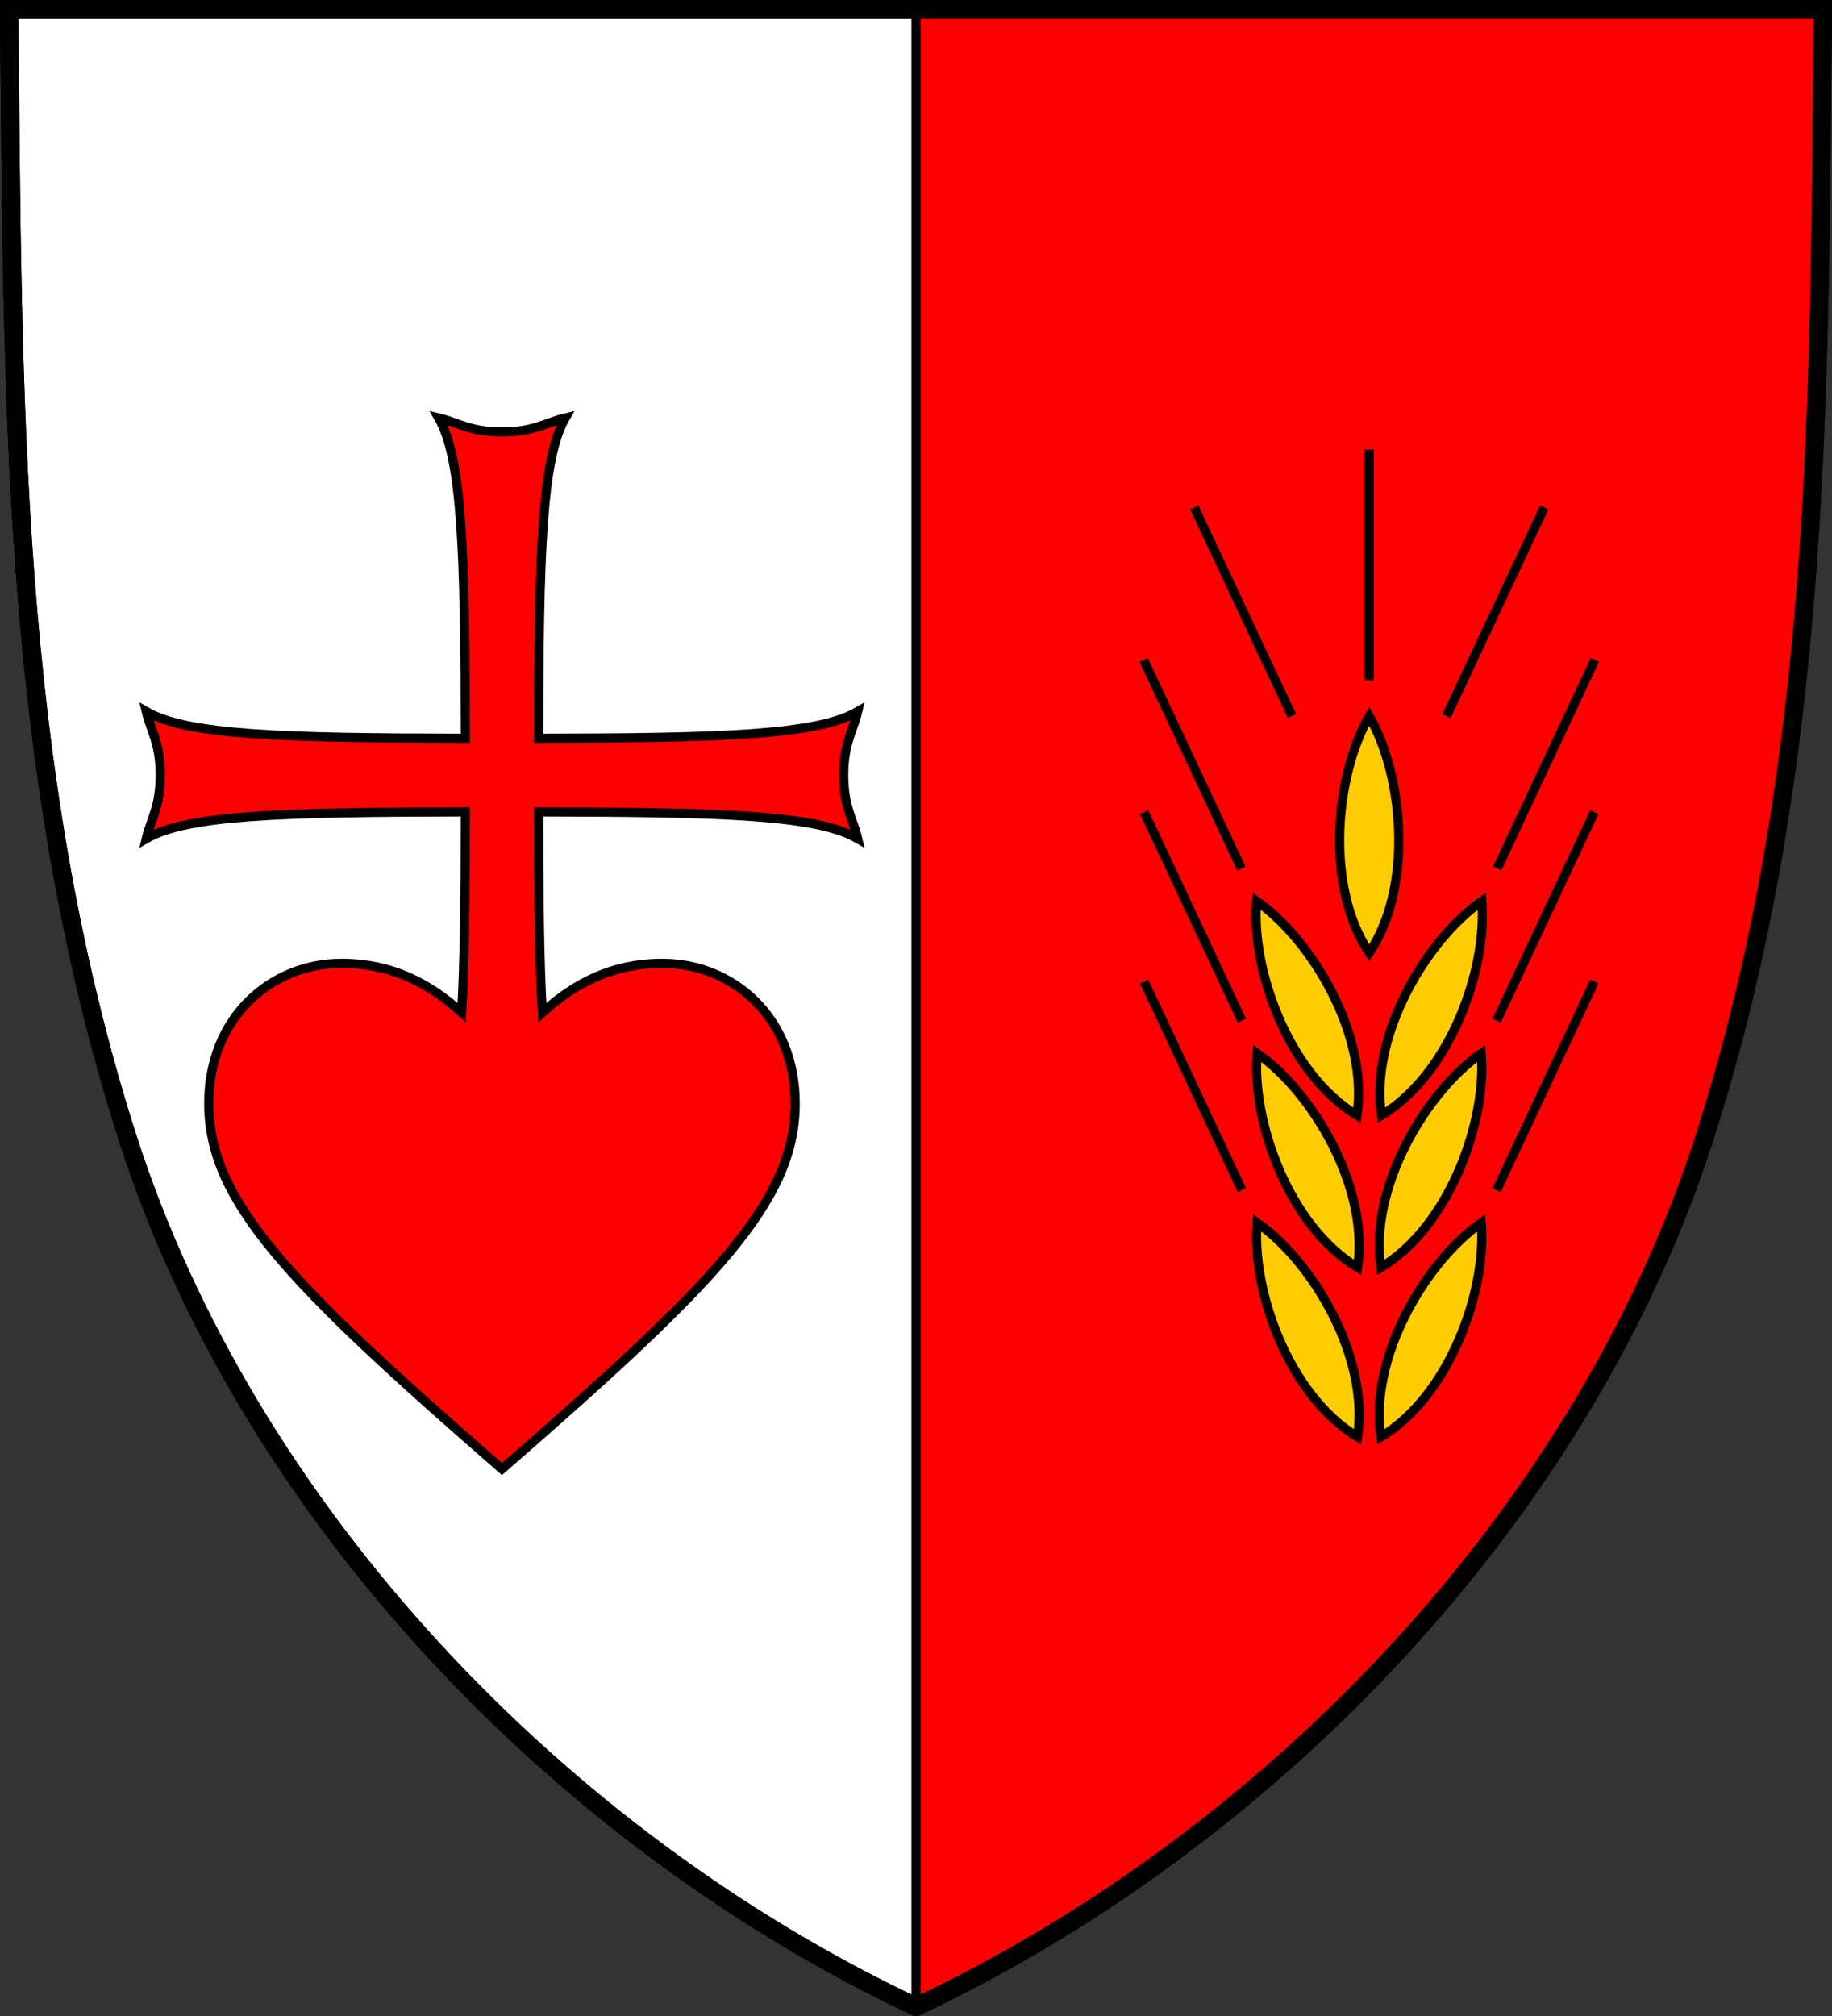 <?xml version="1.0" encoding="UTF-8" standalone="no"?>
<!-- Created with Inkscape (http://www.inkscape.org/) -->
<svg
   xmlns:svg="http://www.w3.org/2000/svg"
   xmlns="http://www.w3.org/2000/svg"
   version="1.0"
   width="750"
   height="825"
   id="svg2">
  <rect width="100%" height="100%" fill="#333333" stroke="none"/>
  <defs
     id="defs4" />
  <g
     transform="translate(-356.88,-135.274)"
     id="layer1">
    <g
       id="g3488">
      <path
         d="M 730.005,139.024 L 730.005,956.524 C 584.196,887.849 456.047,753.927 406.974,600.055 C 358.961,449.507 360.31,296.178 358.755,139.024 L 730.005,139.024 z "
         style="fill:red;fill-opacity:1;stroke:black;stroke-width:3.75;stroke-linecap:square;stroke-linejoin:miter;stroke-miterlimit:4;stroke-dasharray:none;stroke-dashoffset:0;stroke-opacity:1"
         id="path3485" />
      <path
         d="M 360.63,139.024 C 362.185,296.178 360.821,449.496 408.834,600.044 C 457.907,753.917 586.071,887.849 731.88,956.524 C 877.69,887.849 1005.854,753.917 1054.927,600.044 C 1102.94,449.496 1101.576,296.178 1103.13,139.024 L 360.63,139.024 z "
         style="fill:white;stroke:black;stroke-width:7.5;stroke-miterlimit:4;stroke-dasharray:none"
         id="path6866" />
      <path
         d="M 731.88,139.024 L 731.88,956.524 C 877.69,887.849 1005.839,753.927 1054.912,600.055 C 1102.925,449.507 1101.576,296.178 1103.13,139.024 L 731.88,139.024 z "
         style="fill:red;fill-opacity:1;stroke:black;stroke-width:3.75;stroke-linecap:square;stroke-linejoin:miter;stroke-miterlimit:4;stroke-dasharray:none;stroke-dashoffset:0;stroke-opacity:1"
         id="rect6862" />
      <path
         d="M 360.63,139.024 C 362.185,296.178 360.821,449.496 408.834,600.044 C 457.907,753.917 586.071,887.849 731.88,956.524 C 877.69,887.849 1005.854,753.917 1054.927,600.044 C 1102.94,449.496 1101.576,296.178 1103.13,139.024 L 360.63,139.024 z "
         style="fill:none;stroke:black;stroke-width:7.5;stroke-miterlimit:4;stroke-dasharray:none"
         id="path5184" />
      <path
         d="M 536.472,306.31 C 546.091,323.032 547.264,361.401 547.375,437.411 C 472.084,437.298 433.411,436.12 416.754,426.468 C 418.673,434.557 422.475,439.324 422.475,452.471 C 422.475,465.618 418.673,470.386 416.754,478.475 C 433.415,468.82 471.644,467.643 547.375,467.532 C 547.324,502.444 547.077,529.087 545.864,549.659 C 532.34,537.349 516.73,529.507 496.746,529.507 C 467.787,529.507 442.338,551.671 442.338,586.823 C 442.338,627.046 475.317,660.681 562.38,736.451 C 649.444,660.681 682.422,627.046 682.422,586.823 C 682.422,551.671 656.973,529.507 628.015,529.507 C 608.03,529.507 592.421,537.349 578.897,549.659 C 577.677,529.023 577.437,502.303 577.386,467.532 C 653.153,467.643 691.342,468.818 708.007,478.475 C 706.088,470.386 702.286,465.618 702.286,452.471 C 702.286,439.324 706.088,434.557 708.007,426.468 C 691.35,436.12 652.677,437.298 577.386,437.411 C 577.498,361.843 578.672,323.028 588.289,306.31 C 580.23,308.236 575.479,312.052 562.38,312.052 C 549.281,312.052 544.531,308.236 536.472,306.31 z "
         style="fill:red;fill-opacity:1;fill-rule:evenodd;stroke:black;stroke-width:3.75;stroke-linecap:butt;stroke-linejoin:miter;stroke-miterlimit:4;stroke-dasharray:none;stroke-opacity:1"
         id="path1976" />
      <g
         transform="matrix(3.454,0,0,3.467,223.089,6.176)"
         style="fill:#fc0;stroke-width:1.014;stroke-miterlimit:4;stroke-dasharray:none"
         id="g2118">
        <g
           transform="translate(9.6365e-2,0)"
           style="fill:#fc0;stroke-width:1.014;stroke-miterlimit:4;stroke-dasharray:none"
           id="g2034">
          <path
             d="M 200.925,121.773 C 204.939,128.727 206.22,141.799 200.925,149.709 C 195.629,141.799 196.91,128.727 200.925,121.773 z "
             style="fill:#fc0;fill-rule:evenodd;stroke:black;stroke-width:1.084;stroke-linecap:butt;stroke-linejoin:miter;stroke-miterlimit:4;stroke-dasharray:none;stroke-opacity:1"
             id="path1999" />
          <path
             d="M 200.925,117.514 L 200.925,90.311"
             style="fill:#fc0;fill-rule:evenodd;stroke:black;stroke-width:1.084;stroke-linecap:butt;stroke-linejoin:miter;stroke-miterlimit:4;stroke-dasharray:none;stroke-opacity:1"
             id="path2020" />
        </g>
        <g
           style="fill:#fc0;stroke-width:1.014;stroke-miterlimit:4;stroke-dasharray:none"
           id="g2094">
          <g
             style="fill:#fc0;stroke-width:1.014;stroke-miterlimit:4;stroke-dasharray:none"
             id="g2086">
            <path
               d="M 187.675,143.605 C 194.268,148.188 200.992,159.472 199.568,168.883 C 191.409,163.98 187.003,151.607 187.675,143.605 z "
               style="fill:#fc0;fill-rule:evenodd;stroke:black;stroke-width:1.084;stroke-linecap:butt;stroke-linejoin:miter;stroke-miterlimit:4;stroke-dasharray:none;stroke-opacity:1"
               id="path2040" />
            <path
               d="M 185.862,139.752 L 174.281,115.137"
               style="fill:#fc0;fill-rule:evenodd;stroke:black;stroke-width:1.084;stroke-linecap:butt;stroke-linejoin:miter;stroke-miterlimit:4;stroke-dasharray:none;stroke-opacity:1"
               id="path2042" />
          </g>
          <g
             style="fill:#fc0;stroke-width:1.014;stroke-miterlimit:4;stroke-dasharray:none"
             id="g2090">
            <path
               d="M 214.367,143.605 C 207.773,148.188 201.049,159.472 202.474,168.883 C 210.633,163.98 215.039,151.607 214.367,143.605 z "
               style="fill:#fc0;fill-rule:evenodd;stroke:black;stroke-width:1.084;stroke-linecap:butt;stroke-linejoin:miter;stroke-miterlimit:4;stroke-dasharray:none;stroke-opacity:1"
               id="path2046" />
            <path
               d="M 216.18,139.752 L 227.761,115.137"
               style="fill:#fc0;fill-rule:evenodd;stroke:black;stroke-width:1.084;stroke-linecap:butt;stroke-linejoin:miter;stroke-miterlimit:4;stroke-dasharray:none;stroke-opacity:1"
               id="path2048" />
          </g>
        </g>
        <g
           style="fill:#fc0;stroke-width:1.014;stroke-miterlimit:4;stroke-dasharray:none"
           id="g2102">
          <g
             transform="matrix(0.905,-0.426,0.426,0.905,-45.974,136.956)"
             style="fill:#fc0;stroke-width:1.014;stroke-miterlimit:4;stroke-dasharray:none"
             id="g2050">
            <path
               d="M 200.925,121.773 C 204.939,128.727 206.22,141.799 200.925,149.709 C 195.629,141.799 196.91,128.727 200.925,121.773 z "
               style="fill:#fc0;fill-rule:evenodd;stroke:black;stroke-width:1.084;stroke-linecap:butt;stroke-linejoin:miter;stroke-miterlimit:4;stroke-dasharray:none;stroke-opacity:1"
               id="path2052" />
            <path
               d="M 200.925,117.514 L 200.925,90.311"
               style="fill:#fc0;fill-rule:evenodd;stroke:black;stroke-width:1.084;stroke-linecap:butt;stroke-linejoin:miter;stroke-miterlimit:4;stroke-dasharray:none;stroke-opacity:1"
               id="path2054" />
          </g>
          <g
             transform="matrix(-0.905,-0.426,-0.426,0.905,448.015,136.956)"
             style="fill:#fc0;stroke-width:1.014;stroke-miterlimit:4;stroke-dasharray:none"
             id="g2056">
            <path
               d="M 200.925,121.773 C 204.939,128.727 206.22,141.799 200.925,149.709 C 195.629,141.799 196.91,128.727 200.925,121.773 z "
               style="fill:#fc0;fill-rule:evenodd;stroke:black;stroke-width:1.084;stroke-linecap:butt;stroke-linejoin:miter;stroke-miterlimit:4;stroke-dasharray:none;stroke-opacity:1"
               id="path2058" />
            <path
               d="M 200.925,117.514 L 200.925,90.311"
               style="fill:#fc0;fill-rule:evenodd;stroke:black;stroke-width:1.084;stroke-linecap:butt;stroke-linejoin:miter;stroke-miterlimit:4;stroke-dasharray:none;stroke-opacity:1"
               id="path2060" />
          </g>
        </g>
        <g
           style="fill:#fc0;stroke-width:1.014;stroke-miterlimit:4;stroke-dasharray:none"
           id="g2110">
          <g
             transform="matrix(0.905,-0.426,0.426,0.905,-45.974,156.956)"
             style="fill:#fc0;stroke-width:1.014;stroke-miterlimit:4;stroke-dasharray:none"
             id="g2062">
            <path
               d="M 200.925,121.773 C 204.939,128.727 206.22,141.799 200.925,149.709 C 195.629,141.799 196.91,128.727 200.925,121.773 z "
               style="fill:#fc0;fill-rule:evenodd;stroke:black;stroke-width:1.084;stroke-linecap:butt;stroke-linejoin:miter;stroke-miterlimit:4;stroke-dasharray:none;stroke-opacity:1"
               id="path2064" />
            <path
               d="M 200.925,117.514 L 200.925,90.311"
               style="fill:#fc0;fill-rule:evenodd;stroke:black;stroke-width:1.084;stroke-linecap:butt;stroke-linejoin:miter;stroke-miterlimit:4;stroke-dasharray:none;stroke-opacity:1"
               id="path2066" />
          </g>
          <g
             transform="matrix(-0.905,-0.426,-0.426,0.905,448.015,156.956)"
             style="fill:#fc0;stroke-width:1.014;stroke-miterlimit:4;stroke-dasharray:none"
             id="g2068">
            <path
               d="M 200.925,121.773 C 204.939,128.727 206.22,141.799 200.925,149.709 C 195.629,141.799 196.91,128.727 200.925,121.773 z "
               style="fill:#fc0;fill-rule:evenodd;stroke:black;stroke-width:1.084;stroke-linecap:butt;stroke-linejoin:miter;stroke-miterlimit:4;stroke-dasharray:none;stroke-opacity:1"
               id="path2070" />
            <path
               d="M 200.925,117.514 L 200.925,90.311"
               style="fill:#fc0;fill-rule:evenodd;stroke:black;stroke-width:1.084;stroke-linecap:butt;stroke-linejoin:miter;stroke-miterlimit:4;stroke-dasharray:none;stroke-opacity:1"
               id="path2072" />
          </g>
        </g>
        <g
           style="fill:#fc0;stroke-width:1.014;stroke-miterlimit:4;stroke-dasharray:none"
           id="g2082">
          <path
             d="M 191.862,121.752 L 180.281,97.137"
             style="fill:#fc0;fill-rule:evenodd;stroke:black;stroke-width:1.084;stroke-linecap:butt;stroke-linejoin:miter;stroke-miterlimit:4;stroke-dasharray:none;stroke-opacity:1"
             id="path2078" />
          <path
             d="M 210.18,121.752 L 221.761,97.137"
             style="fill:#fc0;fill-rule:evenodd;stroke:black;stroke-width:1.084;stroke-linecap:butt;stroke-linejoin:miter;stroke-miterlimit:4;stroke-dasharray:none;stroke-opacity:1"
             id="path2080" />
        </g>
      </g>
    </g>
  </g>
</svg>
